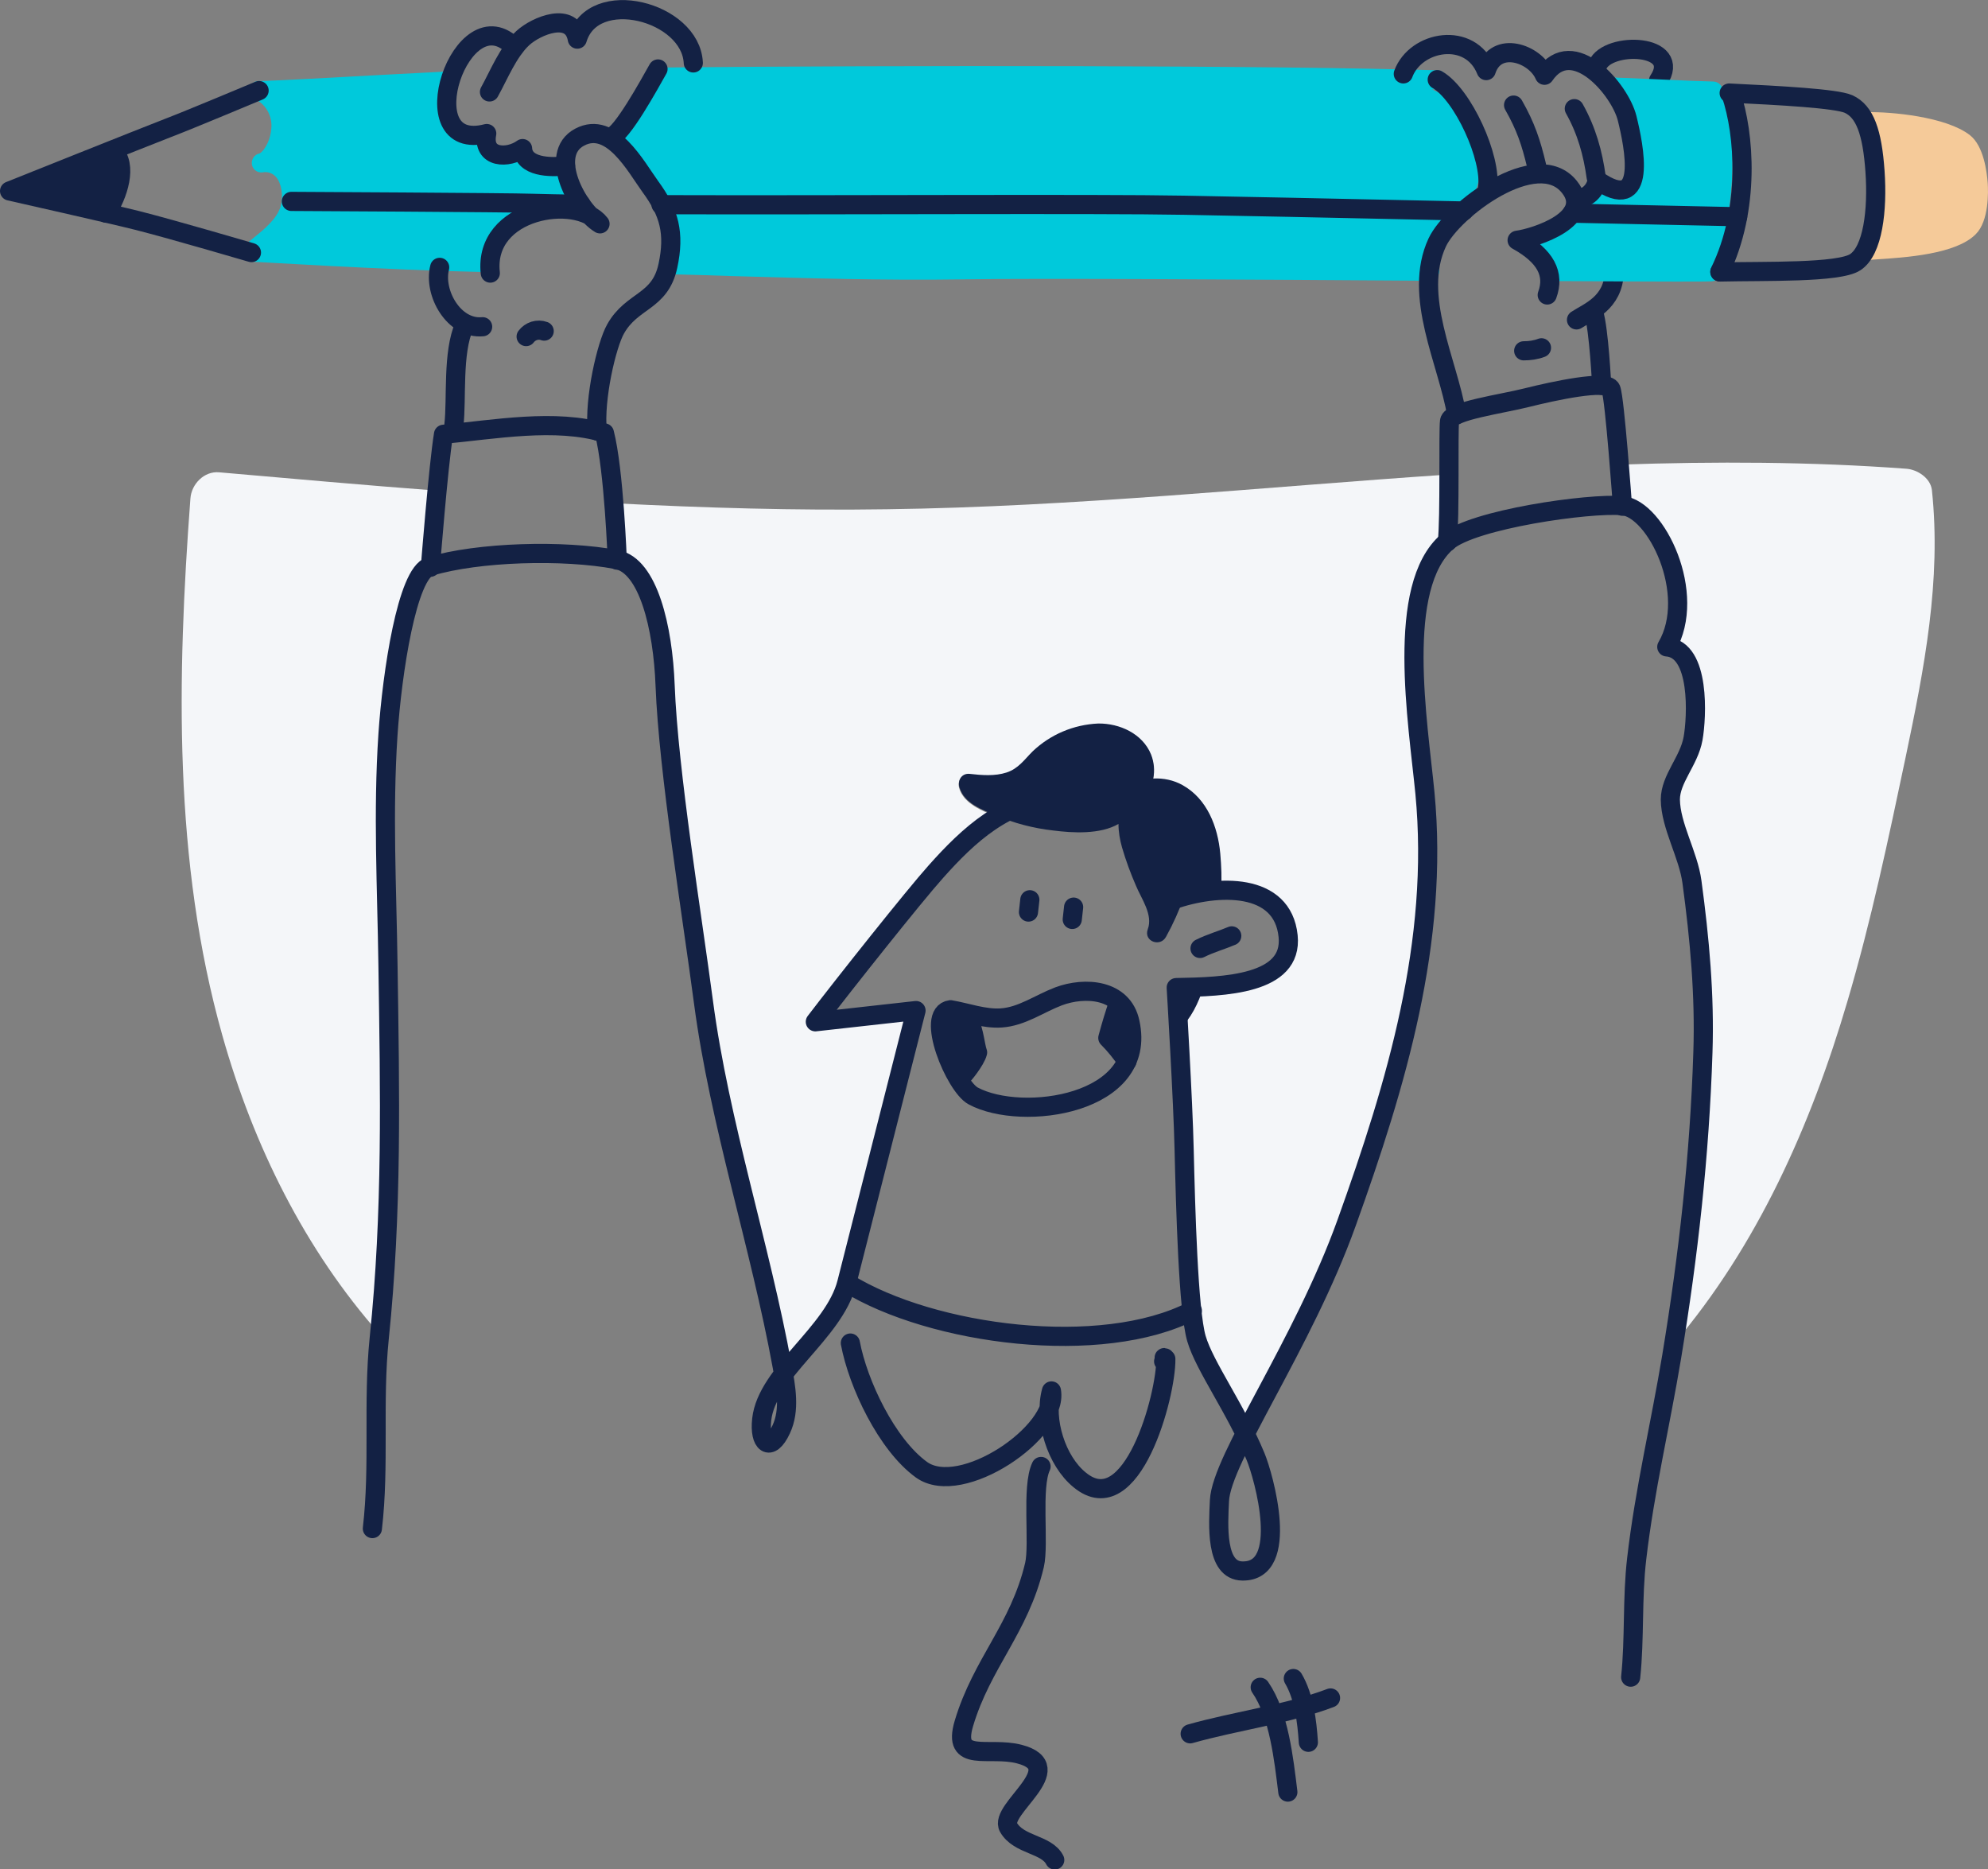 <?xml version="1.0" encoding="utf-8"?>
<!-- Generator: Adobe Illustrator 24.1.3, SVG Export Plug-In . SVG Version: 6.00 Build 0)  -->
<svg version="1.1" id="Layer_1" xmlns="http://www.w3.org/2000/svg" xmlns:xlink="http://www.w3.org/1999/xlink" x="0px" y="0px"
	 viewBox="0 0 726.6 683.1" style="enable-background:new 0 0 726.6 683.1;" xml:space="preserve">
<rect x="0" y="0" width="726.6" height="683.1" fill="#808080" stroke="none"/>
<style type="text/css">
	.st0{fill:#F4F6F9;}
	.st1{fill:#F5CA99;}
	.st2{fill:none;stroke:#132144;stroke-width:7;stroke-linecap:round;stroke-linejoin:round;}
	.st3{fill:#132144;}
	.st4{fill:#00C9DB;}
</style>
<g id="BG">
	<path class="st0" d="M142,352.9c-0.4-28.7-2-55.6,0-84.3c1.5-22.6,6.9-58.9,15.3-61.4c0,0,1.1-14.3,2.4-27.9
		c-26.6-2-53.1-4.4-79.6-6.7c-5.5-0.5-10.1,4.3-10.5,9.5c-4.9,65.4-6.3,132.7,11.7,196.4c11.3,40,30.1,78.2,57.7,109.3
		C143.5,442,142.7,398.8,142,352.9z"/>
	<path class="st0" d="M225.6,204.7c11.5,2.2,16.9,24.7,17.7,46.1c1.2,31.2,9.9,84.2,14,115.5c5.9,44.6,20.7,88.9,28.7,133.3
		c0.2,0.9,0.3,1.8,0.5,2.7c8.2-10.7,20-21.1,23.1-33.3c4.7-18.4,25.3-99.5,25.3-99.5l-36.8,4.1c10.3-13.4,36.1-46,44-54.8
		c6.8-7.6,14.1-15,22.7-20.1l-1-0.4c-5-2.1-11.5-4.6-13.2-10.2c-0.8-2.6,0.7-5.3,3.7-5c4.4,0.4,9.2,0.8,13.5-0.5s6.5-4.7,9.5-7.7
		c6.5-6.2,15-9.9,24-10.2c7.8-0.2,16.2,3.7,19.3,11.3c1.1,2.8,1.4,5.8,0.8,8.8c3.7-0.3,7.4,0.6,10.6,2.4c9,5,12.9,15.2,13.8,25
		c0.4,4.5,0.5,9.1,0.3,13.6c12.2-0.5,23.3,3.5,24.6,16.7c1.5,14.6-15.3,17.7-31.1,18.5l0,0c-1.9,5.8-4.6,11.5-8.9,15.5
		c0-0.1,0-0.3,0-0.4l0,0c0.8,13.7,1.8,33.5,2.1,44.7c0.5,20.9,1.5,58.8,4.5,68.9c2.5,8.5,10.7,20.5,17.7,34.6
		c10.3-20.1,26.6-48,37.1-77.1c18.3-50.7,33.9-102.6,28.6-157c-2.5-25.8-10.9-75.5,8.2-91.9c0.5-4.6,0.6-15.2,0.6-24.9
		c-68.5,4.6-136.8,11.8-205.4,12.7c-33.3,0.5-66.6-0.5-99.9-2.2C225.2,194.8,225.6,204.7,225.6,204.7z"/>
	<path class="st0" d="M706.1,179.1c-0.5-4.4-5.3-7.5-9.3-7.8c-34.9-2.6-70-2.7-105-1.5c0.7,8.3,1.2,15.1,1.2,15.1
		c12.3,1.1,27.5,32.3,16.2,51.6c12.2,0.9,11,25.7,9.6,33.5c-1.5,8.3-8.3,14.7-8.3,22.3c0,9.6,6.5,20.2,7.9,30.1
		c2.8,20.7,4.7,41.3,4,62.3c-1.2,35.9-5,71-10.7,106.5c30.6-35.9,50.2-80,63.5-125.2c8.7-29.4,15-59.4,21.3-89.3
		C703.3,244.3,709.6,212.1,706.1,179.1z"/>
</g>
<path class="st1" d="M726.5,66.9c-0.3-3.9-1.4-13.5-6.5-17.5c-8.7-6.8-29-8.6-37.4-8.4c-1.9,0-3.5,1.6-3.5,3.5s1.6,3.5,3.5,3.5V88
	h-0.3c-1.9,0.1-3.4,1.7-3.4,3.6s1.7,3.4,3.6,3.4h0.3l2.8-0.2c11-0.7,29.3-1.9,36.5-9.2C727,80.8,726.7,70,726.5,66.9z"/>
<path class="st2" d="M583.9,23.8c3.7-8.8,31.3-8,22.3,5.6"/>
<path class="st2" d="M590,99.4c-0.3,11.4-9.4,14.6-13.8,17.5"/>
<path class="st3" d="M42.8,64.6c-0.6-3.6,0.5-8.4-2.2-9c-1.2-1.4-24.5,8.5-27.4,9.6c-3.3,1.2-5.3,5.9-1,6.7
	c6.8,1.2,17.5,2.5,24.3,3.7c2,0.4,4.4-0.5,4.9-2.8C41.7,71.7,43.1,66.2,42.8,64.6z"/>
<path class="st4" d="M190.6,55.6c-9.7-1.5-23.3-3.2-27.3-13.9c-1-2.8-0.5-6.3-2.8-8.4c1.7-0.1,2.9-0.2,3.6-0.2
	c1.9-0.1,3.4-1.7,3.4-3.6c-0.1-1.9-1.7-3.4-3.6-3.4l0,0c-2.4,0.1-11.5,0.6-23,1.2c-18.5,1-41.6,2.3-46.3,2.3c-1.9,0-3.5,1.6-3.5,3.5
	c0,1.3,0.7,2.4,1.9,3c4.3,2,6.8,6.6,6.1,11.4c-0.5,5-3.3,8.3-4.3,8.6c-1.9,0.4-3.1,2.3-2.7,4.2c0.4,1.8,2.1,2.9,3.8,2.7
	c1.9-0.4,3.8,0.3,5,1.7c2,2.3,2.7,6.8,1.7,10.6c-1.3,4.7-6.3,8.7-10,11.7c-1.1,0.9-2.2,1.8-3.1,2.6c-1.4,1.3-1.5,3.5-0.2,4.9
	c0.6,0.7,1.5,1.1,2.4,1.1c0.5,0,50.3,3.1,84.6,3.8h0.1c1.9,0,3.5-1.5,3.5-3.5s-1.5-3.5-3.5-3.5H176c0.2-0.1,0.5-0.2,0.7-0.3
	c3.3-1.6,3.5-4.8,5-7.8c4.3-8.5,15.6-9.6,23.9-10.4c2-0.2,4.2-1.7,4-4C208.8,59.8,199.5,56.9,190.6,55.6z"/>
<path class="st4" d="M523.2,32.6l2,0.1h0.1c1.9,0,3.5-1.5,3.5-3.5s-1.5-3.5-3.4-3.5c-57.8-1.8-194.7-1.9-286.4-1
	c-1.9,0-3.5,1.6-3.5,3.5s1.6,3.5,3.5,3.5h0.1c-7,3.9-12.6,10.2-14,18.4c-0.4,2.4,1.3,4.6,3.7,5c0.6,0.1,1.2,0.1,1.8-0.1
	c9,9.1,14.8,21,16.4,33.7c0.1,0.3,0.1,0.7,0.3,1c-0.1,0.2-0.2,0.4-0.3,0.6c-0.5,0.9-0.7,2-0.4,3l-2.3-0.1c-1.9,0-3.5,1.5-3.6,3.4
	s1.5,3.5,3.4,3.6l0,0c8,0.2,16,0.4,24,0.7c27.2,0.8,55.2,1.6,83,1.2c30.7-0.5,108.7,0.1,171.4,0.5l0,0c1.9,0,3.5-1.6,3.5-3.5
	s-1.6-3.5-3.5-3.5h-1.2c0.3-0.7,0.3-1.5,0.2-2.2c-0.7-3.8,2.5-6.8,5-9.2c3.4-3.2,7-6,9.9-9.6c6.5-8.1,5.1-18.5,1.2-27.6
	C534.9,40.4,529.7,35.2,523.2,32.6z"/>
<path class="st4" d="M631.7,39.3c0.5-1.9-0.5-3.8-2.3-4.6c0.2-0.4,0.3-0.9,0.3-1.3c0-1.9-1.5-3.5-3.4-3.6c0,0,0,0,0,0
	c-4.3-0.1-12.4-0.4-20.2-0.8c-6.9-0.3-13.4-0.6-17.3-0.7c-1.9,0-3.5,1.5-3.6,3.4s1.5,3.5,3.4,3.6l3,0.1c-0.3,0.5-0.5,1.1-0.5,1.7
	c-0.2,1.3,0.2,2.7,1.2,3.7c2.7,7.3,8.7,26.5,1.6,26.7c-1.8,1.3-4.2,1.4-6,0.2c-4.4,0.9-7.5,3.7-10.5,6.9c-4.1,4.4-8,7.7-13.8,9.5
	c-2.2,0.6-3.4,2.9-2.7,5c0.1,0.3,0.2,0.6,0.4,0.8c1.2,2.3,2.9,4.4,5.1,5.8H566c-1.9,0-3.5,1.6-3.5,3.5s1.6,3.5,3.5,3.5
	c21.6,0.1,36.5,0.2,46.2,0.2c7.4,0,11.7,0,13.4-0.1c1.9-0.1,3.4-1.7,3.4-3.6c-0.1-1.6-1.2-2.9-2.7-3.3c4.5-5.4,5.1-14.7,5.9-21.3
	C633.7,63,633.5,51.1,631.7,39.3z"/>
<line class="st2" x1="376.4" y1="328.8" x2="375.9" y2="333.3"/>
<line class="st2" x1="392.4" y1="331.5" x2="391.9" y2="336"/>
<path class="st2" d="M347.4,369c5.9,1,12.3,3.4,18.5,3c7.6-0.5,13.9-5.2,21-7.9c9.6-3.6,23.5-2.7,26.1,9.5
	c6.7,30.1-39.5,36.5-57.3,26.9C349.1,397,337.9,370.3,347.4,369z"/>
<path class="st2" d="M408.8,366.3c-1.4,4.3-2.7,8.5-3.9,13c2.6,2.6,4.9,5.5,7,8.5"/>
<path class="st2" d="M352.6,370.5c3.3,3.6,3.7,11.5,4.7,14.1c-0.7,2.9-5.5,8.8-5.5,8.4"/>
<path class="st2" d="M309.7,468.9c31,19.1,93,27.2,126.1,10.1"/>
<path class="st2" d="M310.8,490.8c2.8,14.9,13.3,37.1,26,46.3c14.5,10.4,50.1-13.8,47.5-28.8c-2.9,10.6,1.8,25.6,10.3,32.5
	c19.1,15.8,31.7-31,31.5-44.2c-1.2-1.4-0.2,0.6-0.8,0.9"/>
<path class="st2" d="M380.5,535.9c-3.6,7.6-0.6,28.2-2.4,36c-5.5,23.3-19.2,35.8-25.8,57.9c-4.4,14.8,9,8.3,20.2,11.2
	c19,4.9-7.7,20.2-3.9,26.8s13.9,6,16.9,11.9"/>
<path class="st2" d="M596,612.9c1.5-14.1,0.5-28.8,2.2-43.3c2.9-25,8.7-49.2,12.8-73.9c6.1-37,10.2-73.6,11.4-111.1
	c0.7-20.9-1.2-41.6-4-62.3c-1.3-9.9-7.8-20.5-7.9-30.1c0-7.6,6.8-14,8.3-22.3c1.4-7.8,2.7-32.6-9.6-33.5
	c11.3-19.3-3.9-50.5-16.2-51.6c-12.3-1.1-54.6,5-64,13.1c-19.1,16.4-10.7,66.1-8.2,91.9c5.2,54.4-10.4,106.3-28.6,157
	c-16,44.6-45.8,86.2-46.5,101.6c-0.4,8.7-1.6,25.6,8.4,25.7c17.6,0.3,7.8-34.6,4.8-41.8c-7.4-17.8-18.6-32.9-21.6-43.1
	s-4-48.1-4.5-68.9c-0.4-18.3-2.9-59.4-2.9-59.4c17.7-0.3,42.7-1.1,40.9-18.8c-2-19.7-25.6-19-42.3-13.2l-2.3-9.4
	c-4.4-21.5-18.4-28.6-39.3-27.9c-19,0.6-33,13.6-44.9,27c-7.9,8.8-33.7,41.3-44,54.8l36.8-4.1c0,0-20.6,81.1-25.3,99.5
	s-29.2,32.8-31.1,49.9c-1,8.8,3.1,12.3,7.1,3.7c3.4-7.2,1.7-15.6,0.4-23c-8.1-44.4-22.9-88.7-28.8-133.3
	c-4.1-31.2-12.8-84.2-14-115.5c-0.8-21.4-6.2-43.9-17.7-46.1c-19.5-3.7-50.7-2.8-68.3,2.5c-8.3,2.5-13.8,38.9-15.3,61.4
	c-1.9,28.7-0.4,55.6,0,84.3c0.7,46.5,1.6,90.1-3.2,136.4c-2.4,23.5,0.2,46.2-2.5,69.5"/>
<path class="st2" d="M529,198c1-8.9,0.3-40.3,0.8-44.1s18.8-6.2,28.3-8.6c9.6-2.4,29.3-6.7,30.7-3.1c1.4,3.5,4.2,42.8,4.2,42.8"/>
<path class="st2" d="M225.6,204.7c0,0-1.2-33-4.7-46.5c-17.8-5.4-40.4-1.2-58.8,0.5c-1.9,11.7-4.8,48.6-4.8,48.6"/>
<path class="st2" d="M532.4,151.5c-3.2-19.2-16.2-43.4-7.1-62.9c5.6-11.9,36.5-35.1,48.3-20.3c9.3,11.6-12.3,18.6-19.1,19.5
	c10.5,5.8,13.8,12.4,11,20"/>
<path class="st2" d="M179.2,99.8c-2.6-23.7,31.8-28.8,40.1-18c-8-4.8-19.4-25.4-7.4-31.7c11.6-6.1,20.5,10.8,25.8,18.1
	c6.9,9.4,9,17,6.4,29c-2.9,13.4-13.1,12.3-19.1,23c-3.3,5.8-7.9,25.6-6.7,37.3"/>
<path class="st2" d="M543.7,68.7c1.6-10.9-9-34.2-18.4-39.6"/>
<path class="st2" d="M512.9,27c4.5-12.2,24.5-15.8,30.3-1.2c3.6-11.2,17.9-6.3,21.3,1.7c10.3-15.1,27.6,5.2,30.2,15.7
	c2.5,10.1,7.8,35.7-11,22.6c-0.3,3.6-3.8,7.1-7.5,6.7"/>
<path class="st2" d="M582.5,114.3c1.9,6.1,2.9,26.5,2.9,26.5"/>
<path class="st2" d="M160.7,97.7c-2.4,9.3,5.2,22.7,15.7,21.7"/>
<path class="st2" d="M165.9,155.3c1.1-9.5-0.6-26.4,3.8-36.3"/>
<path class="st2" d="M192.3,123c1.5-2,4.2-2.9,6.6-2"/>
<path class="st2" d="M556.9,128.2c2.2,0,4.4-0.3,6.5-1.1"/>
<path class="st2" d="M240.5,25.2c-3,5.3-13.3,24.2-17.3,24.9"/>
<path class="st2" d="M206.7,60.6c-5.6,0.7-15.3,0.5-15.7-6.3c-5.2,3.8-14.9,3.7-13.1-5.5c-29,7.6-9.1-51.6,10.1-31.5"/>
<path class="st2" d="M178.9,33.6c3.5-6.3,6.8-14.7,12.2-19.7c4.9-4.5,18.1-10,19.9,0.4c5.8-19.4,41.5-10.2,42.4,8.7"/>
<path class="st2" d="M438.6,346.6c3.8-1.9,8.1-3.1,11.6-4.6"/>
<path class="st2" d="M435,633.6c16.6-4.7,35.8-7.2,51.3-13.1"/>
<path class="st2" d="M472.7,613.4c3.9,6.6,5,15.6,5.5,23.3"/>
<path class="st2" d="M460.6,616.6c6.9,10,8.6,26.2,10.1,38.3"/>
<path class="st2" d="M628.6,99.4c16.4-0.4,43.5,0.4,49.5-3.6c6.4-4.2,8.2-18.9,7.2-33.2s-3.7-21.9-9.7-24.6c-4.6-2-24.9-3.1-43.6-4"
	/>
<path class="st2" d="M574.6,77.9l60.5,1.3"/>
<path class="st2" d="M241.6,74.8C304,75,401,74.4,432.8,75c11.4,0.2,57.1,1.1,102.2,2.1"/>
<path class="st2" d="M106.5,73.6c0,0,80.1,0.4,88,0.7c4.4,0.1,10.5,0.3,17.8,0.3"/>
<path class="st2" d="M632.7,34.4c4.9,14.4,7.1,41.9-4.1,64.9"/>
<path class="st2" d="M94.7,33.1c0,0-26,10.9-33.4,13.7c-8.3,3.2-57.8,23-57.8,23s37.7,8.5,46.8,10.8c13,3.3,41.6,11.7,41.6,11.7"/>
<path class="st2" d="M41.4,55.2c5.4,5.1,1.8,16.1-2.6,22.7"/>
<path class="st3" d="M446,311.9c-0.9-9.8-4.8-20-13.8-25c-3.2-1.8-7-2.6-10.7-2.4c0.6-2.9,0.3-6-0.8-8.8
	c-3.1-7.6-11.5-11.4-19.3-11.3c-9,0.4-17.5,4-24,10.2c-3,3-5.2,6.3-9.5,7.7s-9.1,1-13.5,0.5c-3-0.3-4.5,2.5-3.7,5
	c1.7,5.7,8.2,8.1,13.2,10.2c6.7,2.8,13.8,4.7,21.1,5.5c7,0.9,17.1,1.5,23.8-2.4c0,2.9,0.5,5.8,1.3,8.6c1.4,4.8,3.1,9.4,5.1,14
	c2,4.8,6.3,10.6,4.3,15.9c-1.6,4.4,4.6,6.7,6.7,2.7c2.6-4.7,4.8-9.6,6.6-14.7c4.4-1.2,9-2,13.5-2.2C446.6,321,446.4,316.5,446,311.9
	z"/>
<path class="st3" d="M431,376.2c4.3-4,7-9.6,8.9-15.5c-3.4,0.2-6.7,0.2-9.8,0.3C430,361,430.5,367.4,431,376.2z"/>
<path class="st2" d="M553.2,38.4c4.4,7.7,6.4,13.7,8.4,22.1"/>
<path class="st2" d="M575.4,39.7c4.5,8,6.8,16.3,8,25.1"/>
<path class="st3" d="M355.2,383.3c-0.5-3.9-1-7.9-1.5-11.8c-0.3-2.6-2.8-3.4-4.8-2.7c-0.9-0.1-1.7,0.2-2.4,0.8
	c-3.5,3.4-3.3,7.5-1.7,11.4c0.1,0.6,0.2,1.2,0.4,1.8c0.3,0.9,0.6,1.8,1,2.7l0,0c0.3,1.6,0.7,3.1,1.2,4.6c0.9,2.5,3.9,2.6,5.6,1.1
	c0.9-0.4,1.6-1.1,2-2l0.9-2C356.6,385.9,356.2,384.3,355.2,383.3z"/>
<path class="st3" d="M413.5,376.6L413.5,376.6c0,0,0-0.1,0-0.1S413.5,376.4,413.5,376.6c0-0.1,0-0.1,0-0.2c0.1-1.9-1.3-3.6-3.2-3.8
	c-1.5-0.1-3,0.7-3.6,2c-0.2,0.2-0.3,0.5-0.4,0.8c-0.4,1.3-0.5,2.7-0.3,4.1c0.3,2,2.2,3.3,4.2,3c1.6-0.3,2.8-1.5,3-3.1
	c0-0.1,0-0.3,0-0.4c0.1-0.1,0.1-0.2,0.2-0.3C413.6,377.9,413.7,377.2,413.5,376.6z"/>
</svg>
